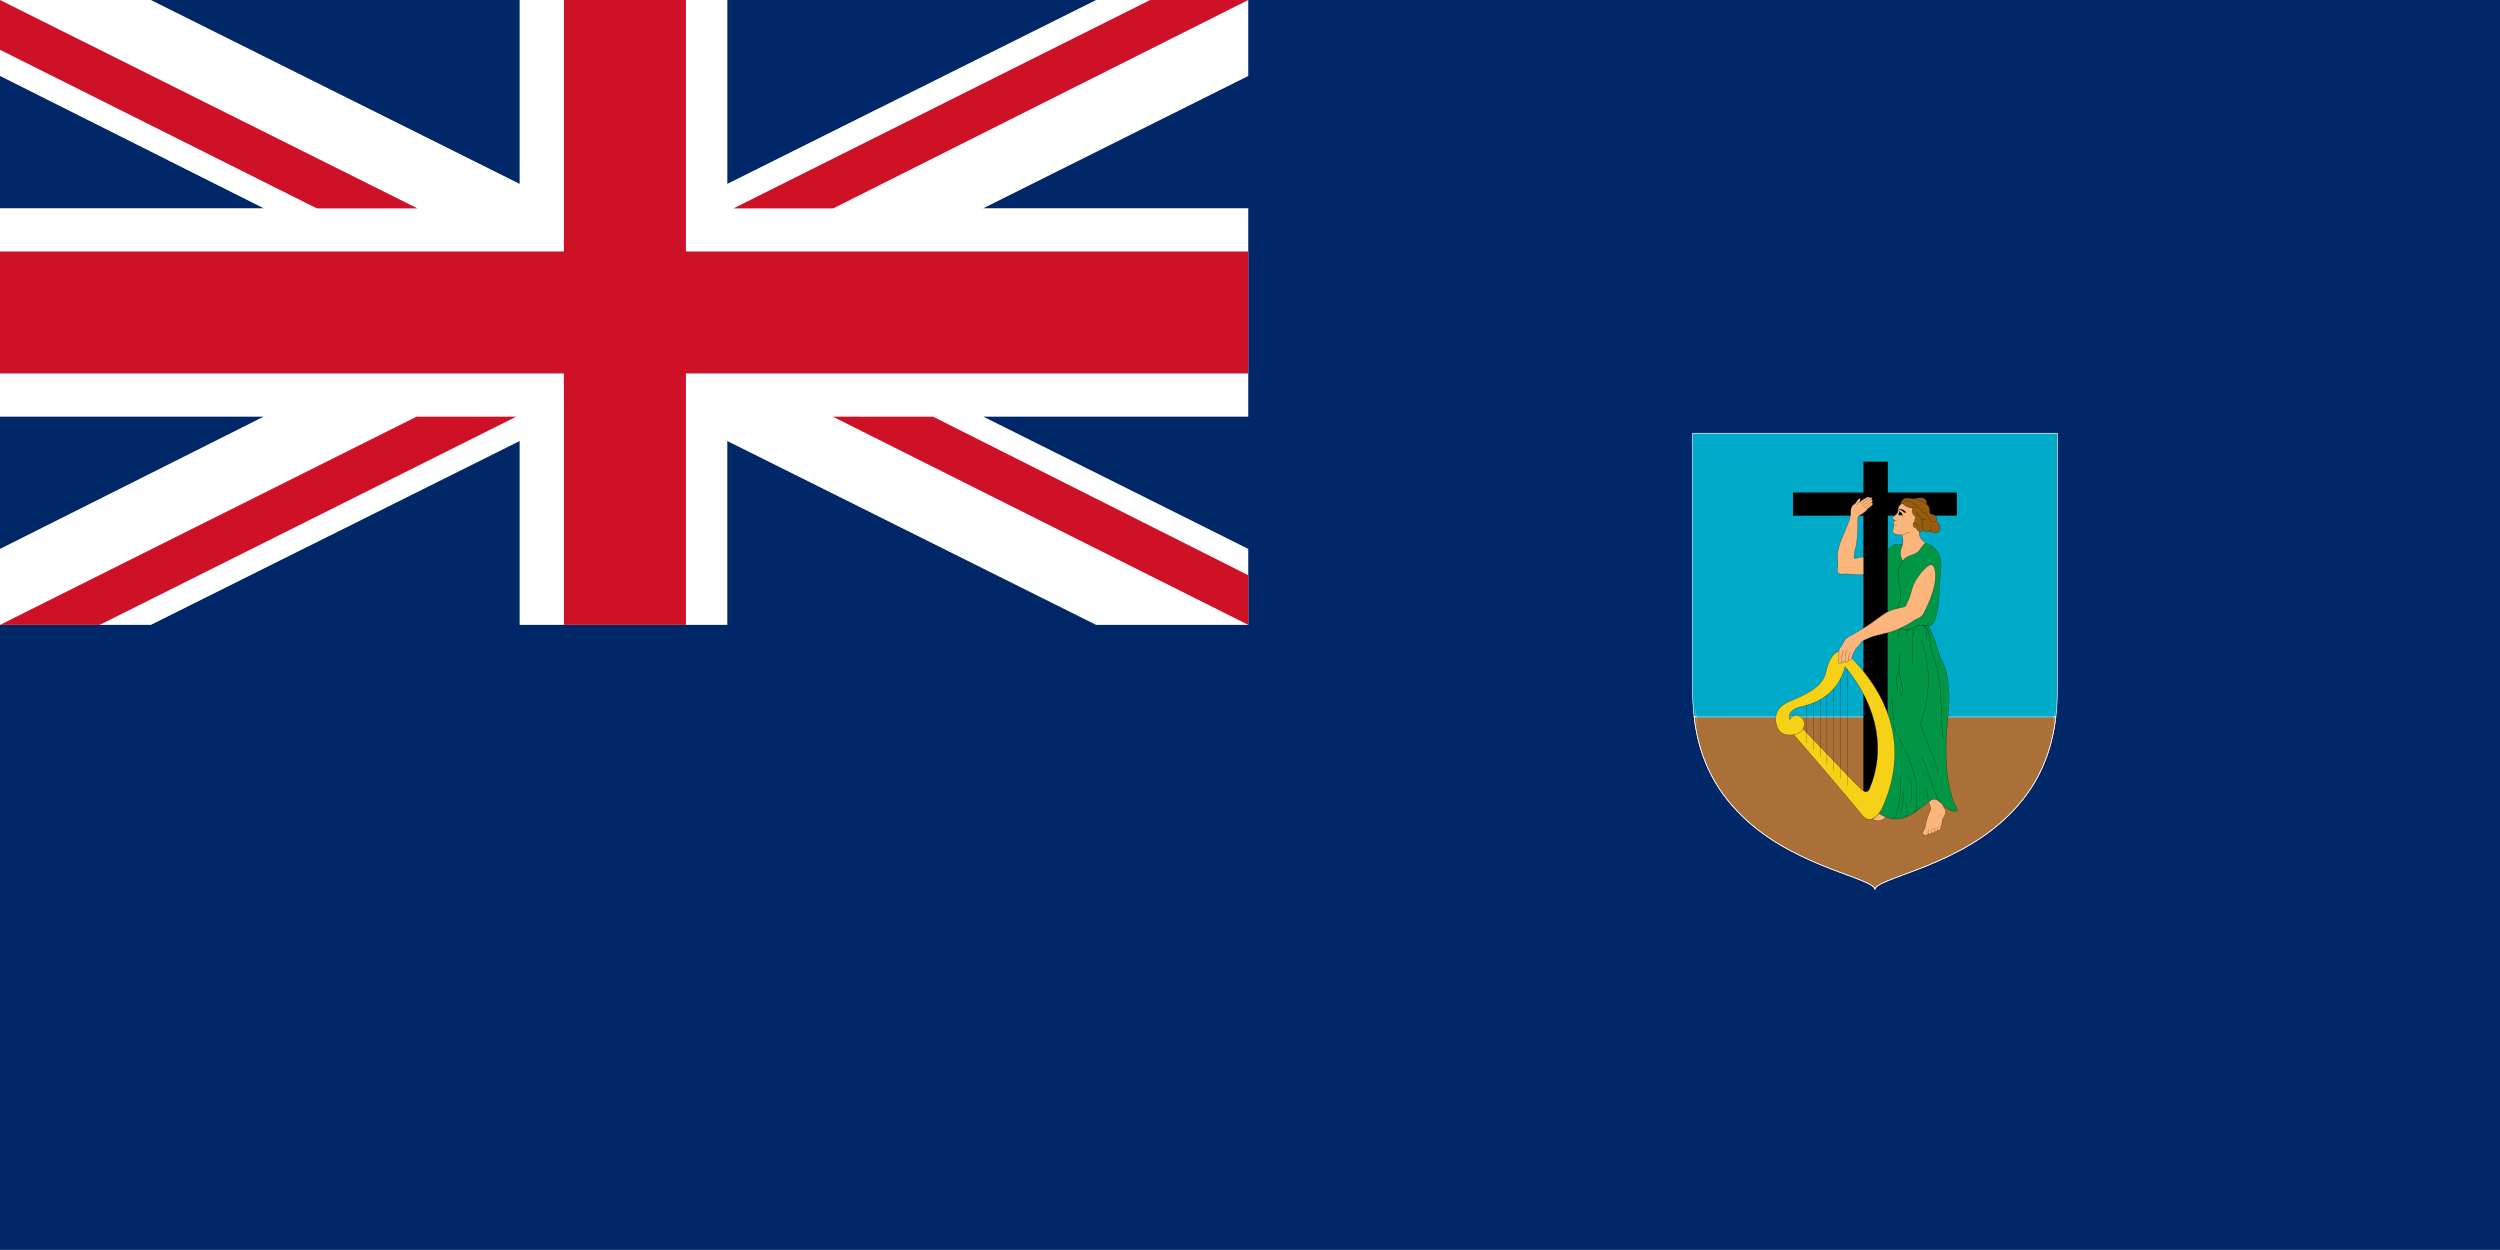 <svg xmlns="http://www.w3.org/2000/svg" width="800" height="399.957" viewBox="0 0 800 399.957"><path fill="#002868" d="M800 399.957V0H0v399.957h800z"/><path fill="#fff" d="M0 66.642h84.364L0 24.307V0h48.275l118.007 58.834V0h66.46v58.834L350.755 0h48.688v24.307L314.66 66.642h84.784v66.682H314.66l84.784 42.327v24.31h-48.688L232.74 141.13v58.826h-66.458V141.13L48.275 199.958H0V175.65l84.364-42.326H0V66.642z"/><path d="M0 66.642h84.364L0 24.307V0h48.275l118.007 58.834V0h66.46v58.834L350.755 0h48.688v24.307L314.66 66.642h84.784v66.682H314.66l84.784 42.327v24.31h-48.688L232.74 141.13v58.826h-66.458V141.13L48.275 199.958H0V175.65l84.364-42.326H0V66.642z" fill="none"/><path fill="#CE1126" d="M368.044 0L234.72 66.683h31.916L399.444 0h-31.4z"/><path d="M368.044 0L234.72 66.683h31.916L399.444 0h-31.4z" fill="none"/><path fill="#CE1126" d="M399.444 199.958l-132.948-66.634h32.057l100.89 50.754v15.88z"/><path d="M399.444 199.958l-132.948-66.634h32.057l100.89 50.754v15.88z" fill="none"/><path fill="#CE1126" d="M133.58 66.683L0 0v15.93l101.388 50.753h32.193z"/><path d="M133.58 66.683L0 0v15.93l101.388 50.753h32.193z" fill="none"/><path fill="#CE1126" d="M133.308 133.324L0 199.958h31.9l133.324-66.634h-31.916z"/><path d="M133.308 133.324L0 199.958h31.9l133.324-66.634h-31.916z" fill="none"/><path fill="#CE1126" d="M0 80.472h180.443V0h39.046v80.472H399.44v39.047H219.49v80.436h-39.047v-80.44H0V80.473z"/><path d="M0 80.472h180.443V0h39.046v80.472H399.44v39.047H219.49v80.436h-39.047v-80.44H0V80.473z" fill="none"/><path fill="#00ABC9" d="M657.877 229.387c.313-2.694.462-5.51.462-8.477v-82.265H541.643v82.265c0 2.966.148 5.783.463 8.477h115.767z"/><path stroke="#fff" stroke-width=".2" d="M657.877 229.387c.313-2.694.462-5.51.462-8.477v-82.265H541.643v82.265c0 2.966.148 5.783.463 8.477h115.767z" fill="none"/><path fill="#AB7038" stroke="#fff" stroke-width=".2" stroke-linecap="square" stroke-linejoin="bevel" d="M657.877 229.387c-1.652 14.31-7.602 24.9-17.268 33.535-16.71 14.938-40.62 18.226-40.62 21.762 0-3.536-23.91-6.824-40.615-21.762-9.667-8.634-15.615-19.226-17.268-33.535h115.767z"/><path stroke="#fff" stroke-width=".2" stroke-miterlimit="2" d="M657.877 229.387c-1.652 14.31-7.602 24.9-17.268 33.535-16.71 14.938-40.62 18.226-40.62 21.762 0-3.536-23.91-6.824-40.615-21.762-9.667-8.634-15.615-19.226-17.268-33.535h115.767z" fill="none"/><path stroke="#00ABC9" stroke-width=".3" d="M542.836 229.387l114.347-.016" fill="none"/><path d="M604.074 164.984H626.2v-7.336h-22.126v-9.857h-7.75v9.86h-22.54v7.336h22.54V257.9h7.75v-92.916z"/><path stroke="#000" stroke-width=".063" d="M604.074 164.984H626.2v-7.336h-22.126v-9.857h-7.75v9.86h-22.54v7.336h22.54V257.9h7.75v-92.916z" fill="none"/><path fill="#009645" d="M604.074 175.915c1.322-1.14 2.016-1.834 2.825-1.702.823.124 1.95.058 2.773-.19.826-.256 4.908-.76 6.576-.19.58.058 1.322.38 2.496 1.355 1.173.983 2.875 2.693 2.312 7.436-.564 4.742-.38 6.775-.63 9.435-.445 4.673-1.486 8.532-3.354 8.22 2.528 4.43 2.793 8.23 4.43 11.26 1.65 3.04 2.66 9.236 2.03 15.945-.643 6.708-2.41 21.77 2.91 31.89-.893.637-3.04 0-4.94-2.023-1.9-2.024-2.728-1.958-4.297-.76-4.826 3.668-9.32 8.097-15.963 3.668-1.504-1.007-1.983-2.222-.876-5.31 2.776-7.718 4.13-18.31 3.7-23.283v-55.753h.003z"/><path stroke="#000" stroke-width=".063" d="M604.074 175.915c1.322-1.14 2.016-1.834 2.825-1.702.823.124 1.95.058 2.773-.19.826-.256 4.908-.76 6.576-.19.58.058 1.322.38 2.496 1.355 1.173.983 2.875 2.693 2.312 7.436-.564 4.742-.38 6.775-.63 9.435-.445 4.673-1.486 8.532-3.354 8.22 2.528 4.43 2.793 8.23 4.43 11.26 1.65 3.04 2.66 9.236 2.03 15.945-.643 6.708-2.41 21.77 2.91 31.89-.893.637-3.04 0-4.94-2.023-1.9-2.024-2.728-1.958-4.297-.76-4.826 3.668-9.32 8.097-15.963 3.668-1.504-1.007-1.983-2.222-.876-5.31 2.776-7.718 4.13-18.31 3.7-23.283v-55.753h.003z" fill="none"/><path fill="#F7D117" d="M576.958 233.22c4.05 4.173 16.706 17.558 18.358 19.078 1.636 1.52 2.396 1.388 3.04-.132 4.577-11.02 3.42-25.06-7.915-38.848-1.83 6.767-6.573 11.195-13.992 12.78-3.768.802-4.43 3.23-3.718 4.182 1.007-1.842 3.27-1.91 4.36.182.876 1.72-.264 3.858-2.147 4.437-1.917.56-4.693.493-5.833-1.465-1.142-1.966-2.083-6.52 3.155-8.79 5.254-2.28 10.89-4.62 11.963-9.304 1.09-4.684 2.545-6.964 5.7-7.28 17.533 16.138 19.747 34.19 12.46 50.3-1.768 3.934-4.544 4.94-6.444 2.538s-15.152-18.095-21.993-25.82c1.556-.09 2.597-.977 3.01-1.86z"/><path stroke="#000" stroke-width=".063" d="M576.958 233.22c4.05 4.173 16.706 17.558 18.358 19.078 1.636 1.52 2.396 1.388 3.04-.132 4.577-11.02 3.42-25.06-7.915-38.848-1.83 6.767-6.573 11.195-13.992 12.78-3.768.802-4.43 3.23-3.718 4.182 1.007-1.842 3.27-1.91 4.36.182.876 1.72-.264 3.858-2.147 4.437-1.917.56-4.693.493-5.833-1.465-1.142-1.966-2.083-6.52 3.155-8.79 5.254-2.28 10.89-4.62 11.963-9.304 1.09-4.684 2.545-6.964 5.7-7.28 17.533 16.138 19.747 34.19 12.46 50.3-1.768 3.934-4.544 4.94-6.444 2.538s-15.152-18.095-21.993-25.82c1.556-.09 2.597-.977 3.01-1.86zm1.206-7.5v11.764m2.148-12.526v14.872m2.15-15.888v18.226m2.163-19.746v22.084m2.148-24.174v26.455m2.15-29.554v31.834m2.146-34.932v37.27" fill="none"/><path fill="#FCB57A" d="M608.635 171.173c.347 1.074.53 2.47-.033 3.734-.562 1.264-.71 2.784.248 4.62 1.52-2.15 3.668-1.71 4.94-2.976 1.256-1.26 1.52-2.47 2.462-2.715-.94-.826-2.412-1.71-2.082-4.114.314-2.404 3.67-4.362.628-8.04-1.966-2.37-4.808-1.71-6.048-.792-.578.438-1.073 1.05-1.255 1.454-.198.415.05 1.357-.413 1.9-.314.38-.694.76-1.14 1.076-.282.215-.464.512-.166.86.132.14.347.172.595.255-.145.28-.295.57-.46.778-.15.19-.082.373.1.53-.23.76.215.843-.1 1.413-.265.487-.645 1.073.38 1.643.28.157 1.636.47 2.347.38z"/><path stroke="#000" stroke-width=".063" d="M608.635 171.173c.347 1.074.53 2.47-.033 3.734-.562 1.264-.71 2.784.248 4.62 1.52-2.15 3.668-1.71 4.94-2.976 1.256-1.26 1.52-2.47 2.462-2.715-.94-.826-2.412-1.71-2.082-4.114.314-2.404 3.67-4.362.628-8.04-1.966-2.37-4.808-1.71-6.048-.792-.578.438-1.073 1.05-1.255 1.454-.198.415.05 1.357-.413 1.9-.314.38-.694.76-1.14 1.076-.282.215-.464.512-.166.86.132.14.347.172.595.255-.145.28-.295.57-.46.778-.15.19-.082.373.1.53-.23.76.215.843-.1 1.413-.265.487-.645 1.073.38 1.643.28.157 1.636.47 2.347.38z" fill="none"/><path fill="#FCB57A" d="M596.324 183.764c-1.784.446-4.627-.314-6.758-.058-.96.107-1.72-.38-1.604-1.338.133-.942.248-2.396.066-3.726-.298-2.074.694-4.94 2.1-8.105 1.387-3.165 2.08-4.933 2.08-6.42 0-.982.1-2.08.992-2.66.645-.413.776-.826 1.008-1.173.53-.785 1.024-.975 1.107-.496.033.28-.083.537-.313.91.562-.472 1.52-1.025 1.734-1.182.23-.166 1.355-.95 1.42-.207.447-.218.745-.21.86.03.116.256.05.364-.182.554.314-.058.678.487.05.983.347-.117.678.437.083.94-.612.53-1.306.893-1.52 1.298-.232.413-1.72 1.57-2.33 1.818-.596.256-.63.603-.63 1.495 0 9.74-1.172 8.95-1.172 11.294 0 .628-.116 1.198.495 1.008.645-.19 1.57-.47 2.512-.47v5.5h.002z"/><path stroke="#000" stroke-width=".063" d="M596.324 183.764c-1.784.446-4.627-.314-6.758-.058-.96.107-1.72-.38-1.604-1.338.133-.942.248-2.396.066-3.726-.298-2.074.694-4.94 2.1-8.105 1.387-3.165 2.08-4.933 2.08-6.42 0-.982.1-2.08.992-2.66.645-.413.776-.826 1.008-1.173.53-.785 1.024-.975 1.107-.496.033.28-.083.537-.313.91.562-.472 1.52-1.025 1.734-1.182.23-.166 1.355-.95 1.42-.207.447-.218.745-.21.86.03.116.256.05.364-.182.554.314-.058.678.487.05.983.347-.117.678.437.083.94-.612.53-1.306.893-1.52 1.298-.232.413-1.72 1.57-2.33 1.818-.596.256-.63.603-.63 1.495 0 9.74-1.172 8.95-1.172 11.294 0 .628-.116 1.198.495 1.008.645-.19 1.57-.47 2.512-.47v5.5h.002z" fill="none"/><path fill="#FCB57A" d="M596.704 204.774c2.86-1.43 6.13-1.958 7.85-2.404 1.718-.446 4.428-1.776 5.75-2.47 1.322-.694 2.412-1.644 3.173-1.9.743-.248 1.603-.77 2.082-1.702 2.46-4.808 3.78-8.667 3.78-12.02 0-2.215-.56-4.686-2.71-2.918-2.032 1.66-4.23 4.875-4.81 7.213-.874 3.544-1.634 4.304-1.832 5-.184.7-.91.693-1.77.89-3.734.82-4.627 1.39-7.4 3.48-2.795 2.09-5.818 3.916-7.85 5.064-2.034 1.132-2.398 1.264-2.844 2.173-.446.917-.86 1.62-1.24 2.033s-.478.892-.412 1.388c.066.416-.116 2.316-.165 2.944-.018.636.13.793.395.826.248.032.595-.1.71-.86-.115.76.926.512.992-.058-.033.82 1.073.348 1.14-.412 0 .537.826.165.91-.1.197-.627.346-1.32.594-1.825.38-.744.777-1.693 1.488-2.222.843-.604.463-1.265 2.164-2.116z"/><path stroke="#000" stroke-width=".063" d="M596.704 204.774c2.86-1.43 6.13-1.958 7.85-2.404 1.718-.446 4.428-1.776 5.75-2.47 1.322-.694 2.412-1.644 3.173-1.9.743-.248 1.603-.77 2.082-1.702 2.46-4.808 3.78-8.667 3.78-12.02 0-2.215-.56-4.686-2.71-2.918-2.032 1.66-4.23 4.875-4.81 7.213-.874 3.544-1.634 4.304-1.832 5-.184.7-.91.693-1.77.89-3.734.82-4.627 1.39-7.4 3.48-2.795 2.09-5.818 3.916-7.85 5.064-2.034 1.132-2.398 1.264-2.844 2.173-.446.917-.86 1.62-1.24 2.033s-.478.892-.412 1.388c.066.416-.116 2.316-.165 2.944-.018.636.13.793.395.826.248.032.595-.1.71-.86-.115.76.926.512.992-.058-.033.82 1.073.348 1.14-.412 0 .537.826.165.91-.1.197-.627.346-1.32.594-1.825.38-.744.777-1.693 1.488-2.222.843-.604.463-1.265 2.164-2.116z" fill="none"/><path fill="#FCB57A" d="M617.21 256.594c.183.694.53 1.487.662 1.958.115.48-.1.628-.215.893-.678 1.388-1.39 3.602-1.504 4.81-.066.693-.528 1.362-.743 1.775-.265.446-.166.8.396 1.223.28.215 1.14-.058 1.24-.496.312.314.89.19 1.14-.29.297.29.76.09 1.073-.38.28.19.69-.19.84-.438.446.22.926-.05.94-.928 0-.173.117-.47.25-.677.115-.207.164-.604.164-.95-.032-.347.183-1.04.496-1.537.3-.49.827-1.356.596-2.183-.198-.76-.528-.694-.826-1.8-.692-.728-1.635-1.744-2.626-1.802-.975-.074-1.536.603-1.883.818z"/><path stroke="#000" stroke-width=".063" d="M617.21 256.594c.183.694.53 1.487.662 1.958.115.48-.1.628-.215.893-.678 1.388-1.39 3.602-1.504 4.81-.066.693-.528 1.362-.743 1.775-.265.446-.166.8.396 1.223.28.215 1.14-.058 1.24-.496.312.314.89.19 1.14-.29.297.29.76.09 1.073-.38.28.19.69-.19.84-.438.446.22.926-.05.94-.928 0-.173.117-.47.25-.677.115-.207.164-.604.164-.95-.032-.347.183-1.04.496-1.537.3-.49.827-1.356.596-2.183-.198-.76-.528-.694-.826-1.8-.692-.728-1.635-1.744-2.626-1.802-.975-.074-1.536.603-1.883.818z" fill="none"/><path fill="#FCB57A" d="M599.2 262.04c.892.883 2.892.916 4.28-.57-.514-.224-1.62-.728-2.133-1.14-.677.692-1.487 1.485-2.148 1.71z"/><path stroke="#000" stroke-width=".063" d="M599.2 262.04c.892.883 2.892.916 4.28-.57-.514-.224-1.62-.728-2.133-1.14-.677.692-1.487 1.485-2.148 1.71z" fill="none"/><path fill="#965C0F" d="M608.155 161.432c.348-2.247 1.934-2.198 2.94-1.958.414.09 1.422.182 2.38-.074 1.868-.496 3.29.165 3.09 1.966.513.38 1.06 1.264.96 2.024-.1.76.05 1.074.76 1.173.693.09 2.18.942 1.206 2.148.944.57 1.67 2.027 1.16 3.01-.496.983-2.017 1.14-2.66.248-.695.322-1.835.38-2.53-.338-.463.57-1.67.503-1.9 0-.215-.513-.58-.778-1.04-.918-.496-.164-.546-1.552.214-1.71-.082-.412-.05-.892.15-1.106.18-.223.016-.636-.43-.983-.43-.346-.827-1.676-.38-2.403-.762.248-2.43-.47-2.777-.983-.347-.505-.81-.538-1.14-.092z"/><path stroke="#000" stroke-width=".063" d="M608.155 161.432c.348-2.247 1.934-2.198 2.94-1.958.414.09 1.422.182 2.38-.074 1.868-.496 3.29.165 3.09 1.966.513.38 1.06 1.264.96 2.024-.1.76.05 1.074.76 1.173.693.09 2.18.942 1.206 2.148.944.57 1.67 2.027 1.16 3.01-.496.983-2.017 1.14-2.66.248-.695.322-1.835.38-2.53-.338-.463.57-1.67.503-1.9 0-.215-.513-.58-.778-1.04-.918-.496-.164-.546-1.552.214-1.71-.082-.412-.05-.892.15-1.106.18-.223.016-.636-.43-.983-.43-.346-.827-1.676-.38-2.403-.762.248-2.43-.47-2.777-.983-.347-.505-.81-.538-1.14-.092zm.48 9.74c1.223-.156 1.636-.916 2.562-.85m-5.19-2.586c.083.074.183.132.298.198.248.132.53.148.777.173m-.71-1.677c.18.058.362.15.51.314m2.347-5.312c-.73-.694 1.236-2.123 3.285-.1.38.38 1.372.38 1.652.29m-2.098.884c.957-.223 2.38-.223 2.79.85.397 1.075 1.224.38 1.9 1.645.66 1.275 1.72 2.696 2.728 1.71m-4.03 2.92c-.28-.38-.415-1.207-.217-1.776-.38-.446-.214-1.363 0-1.8m-2.51.948c.05.373.546 1.075 1.34 1.2m3.915 1.767c-.43-.563-.363-1.075-.28-1.77m-4.33-4.52c-.033.563.314 1.323.926 1.58.116.313.744 1.205 2.017 1.073m.246-4.964c-.694-.538-1.636-1.2-2.875-1.364m-4.84 19.523c-1.075 1.453-1.77 3.477-1.257 6.33.497 2.85 1.323 7.02-.76 8.913m10.245 5.51c-1.453-.314-3.535-.314-4.692.504-1.124.826-3.023.884-4.296.256m5.914-.86c-1.27.224-1.866 1.116-1.866 3.455 0 2.338-.512 5.76-.065 9.113m-.383-11.583c-.825.223-1.668.256-1.502 2.47m-2.76.066c.034-1.363.513-2.635 1.39-2.404m7.715 2.65c.083-3.006-.595-3.857-1.487-3.824 1.206.033 2.032.173 2.528 5.09.397 3.675 1.158 4.973 2.033 7.848 2.28 7.462 1.14 18.987 2.28 23.036m-7.088-31.265c2.413 6.965 3.686 14.682-.247 27.083 2.66 7.345 5.32 12.666 5.818 15.698m-13.153-26.323c.43-1.586-1.14-1.776.248-7.345.596-2.413.694-3.858.314-4.62m0 3.29c-.562 2.47 1.834 7.09.628 10.443m-2.974.638c0 2.148.512 4.933.38 7.09-.116 2.147.76 3.14 1.784 5.18 3.668 7.336 6.163 12.582 5.816 19.49-.066 1.263.38 3.923-.958 4.684m-6.924 1.868c.38.033.793-.157 1.256-1.297.496-1.14 2-7.972 1.37-12.657m.762 5.313c.182 1.46.182 4.43-.76 6.774M611.31 249c.578 3.1.513 5.892.066 7.85m-1.322 0c.066 1.264.628 4.428-.313 4.685m5.057-19.367c2.33 3.676 4.18 12.724 6.13 14.624m-4.097-1.462c-.066-1.008-.133-2.404-.71-3.032m-24.57-41.26c.03-.695-.1-1.356.66-2.44m-1.8 2.852c.08-2.438.063-2.66.76-3.32m-1.754 3.378c.05-1.735-.182-2.338.513-3.445m8.226-48.754c-.28.17-1.85 1.376-2.512 1.88m3.19-1.297c-.297.05-1.173.76-2.727 1.958m2.776-.974c-.48.223-1.42 1.124-2.28 1.718m-1.603-1.9c-.247.182-.693.686-.925.86m22.97 105.2c-.15-.166-.15-.72.114-1.33m1.024 1.04c-.182-.172 0-.933.165-1.42m.91 1.04c-.2-.098-.266-.536.032-1.14m.81.703c-.132-.05-.182-.29.066-.984" fill="none"/><path d="M607.66 163.423c.463.603.94.537 1.024.925.082.39.148.413.23.53.083.115-.214.09-.363.032-.145-.066-.51-.058-.76-.058-.212 0-.476-.264-.33-.29.185-.032.168-.082.135-.206-.033-.116.083-.306.165-.34.065-.032.016-.023-.034-.18-.065-.157-.164-.537-.065-.413zm.28-.553c.513.058 1.405.338 1.884.875.38.413.083.306-.115.322-.2.008-.58-.124-.76-.363-.186-.24-.747-.537-1.06-.612-.166-.05-.348-.264.05-.222z"/><path stroke="#fff" stroke-width=".05" d="M542.57 227.255l.53 4.76m114.364-3.967l-.446 3.04" fill="none"/></svg>